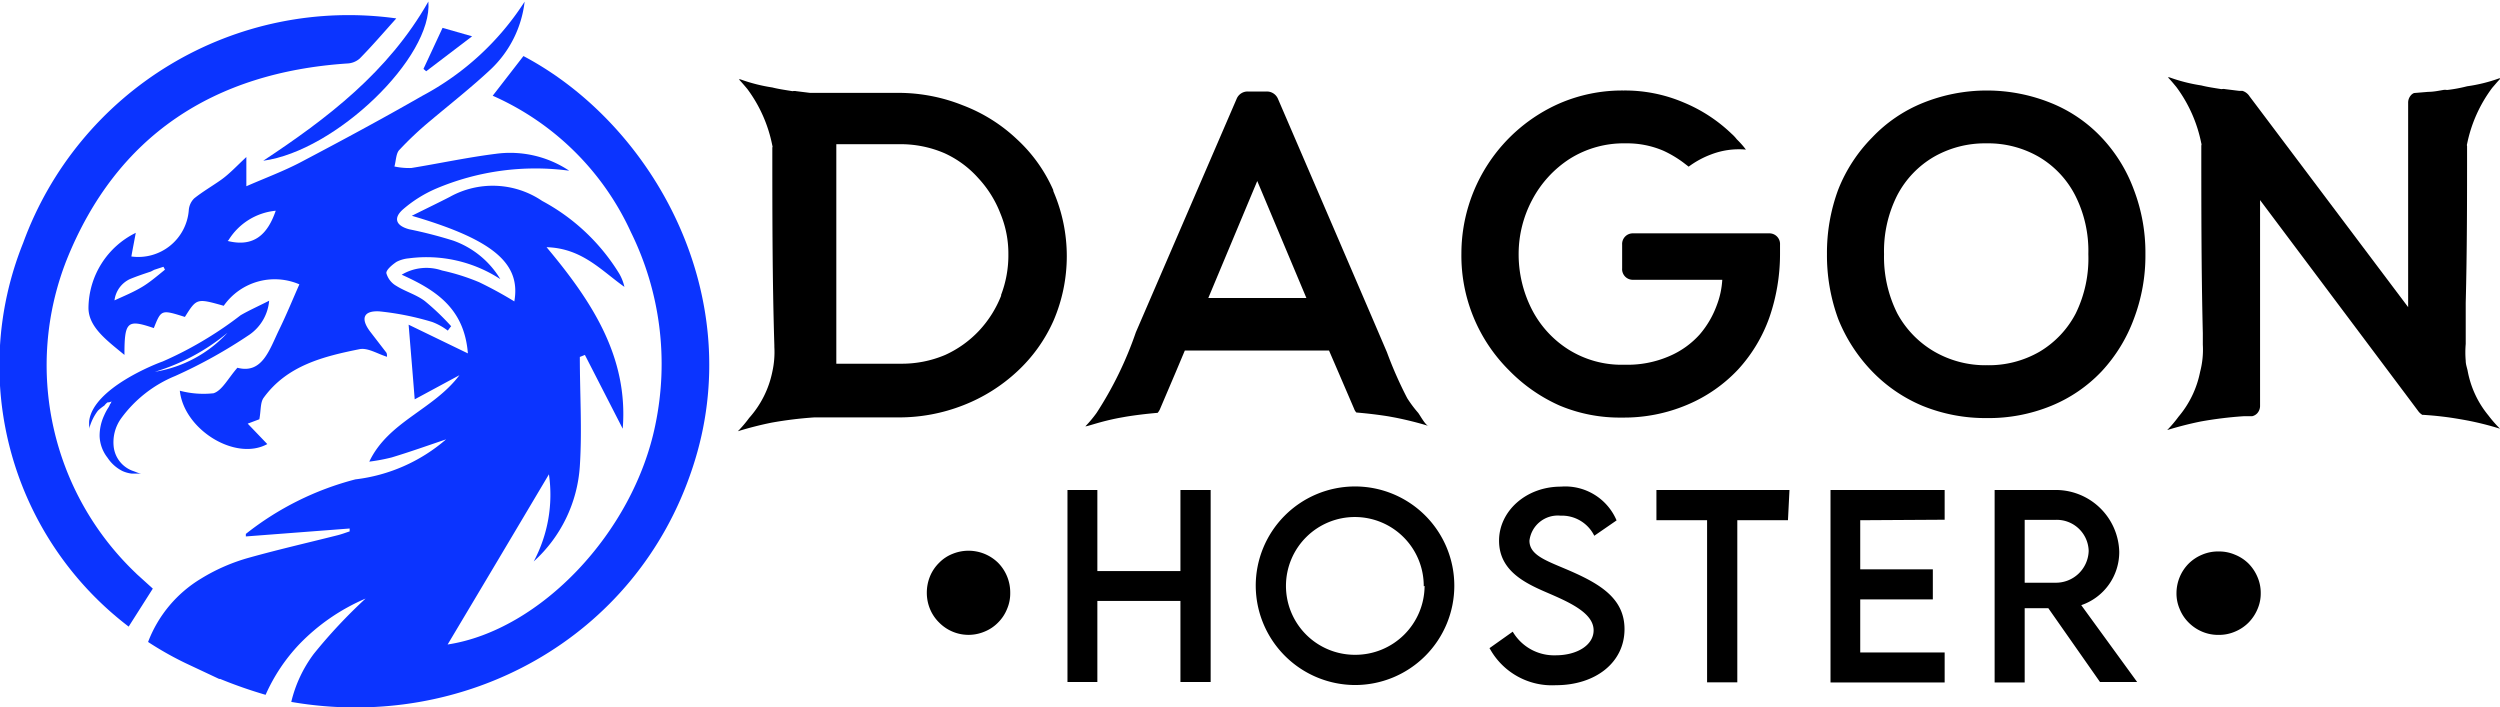 <svg id="Layer_1" data-name="Layer 1" xmlns="http://www.w3.org/2000/svg" viewBox="0 0 148.06 41.9">
 
    <defs>
        <style>
            .cls-1 {
                fill: #0b34ff; /* Warna api */
            }
        </style>

        <!-- Filter glow animasi maksimal -->
<filter id="fireGlow" x="-100%" y="-100%" width="300%" height="300%" filterUnits="objectBoundingBox">
  <feGaussianBlur stdDeviation="1" result="glow">
    <!-- Meningkatkan nilai stdDeviation agar glow lebih intens -->
    <animate attributeName="stdDeviation" values="0.5; 10; 0.5" dur="7s" repeatCount="indefinite"/>
  </feGaussianBlur>
  <feMerge>
    <!-- Mengulangi node glow untuk memperkuat efek -->
    <feMergeNode in="glow"/>
    <feMergeNode in="glow"/>
    <feMergeNode in="SourceGraphic"/>
  </feMerge>
</filter>

    </defs>




  <title>DagonHost Logo</title>
  <g>
    <g>
    
    <path class="cls-1" fill="url(#fireGradient)" filter="url(#fireGlow)" 
      transform="translate(-1.63 -4.98)"
      d="M15.88,23.65a0,0,0,0,0,0,0A21.5,21.5,0,0,1,13.92,25a21.6,21.6,0,0,1-2.66,1.39h0c-.3.1-4.11,1.56-4.35,3.53v0a2.28,2.28,0,0,0,0,.26v0a.69.69,0,0,1,0,.2,3,3,0,0,1,.52-1.08A2.87,2.87,0,0,1,7.81,29,.86.86,0,0,1,8,28.81s.22,0,.23-.08,0,.13-.08.18a.91.91,0,0,1-.11.22,3.21,3.21,0,0,0-.24.45,2.84,2.84,0,0,0-.27,1.25A2.19,2.19,0,0,0,8,32.09a2.27,2.27,0,0,0,.89.79,1.88,1.88,0,0,0,.55.15h.31l.16,0,.13,0c-.16,0-.32-.08-.48-.14a1.73,1.73,0,0,1-1.19-1.4,2.42,2.42,0,0,1,.44-1.74A7.46,7.46,0,0,1,12,27.25a29.33,29.33,0,0,0,4.42-2.46,2.73,2.73,0,0,0,1.15-2C16.94,23.11,16.38,23.36,15.88,23.65ZM10.8,27a12.24,12.24,0,0,0,4.3-2.31A7.48,7.48,0,0,1,10.8,27Z">
    <animate attributeName="opacity" values="0.6;1;0.6" dur="1s" repeatCount="indefinite"/>
</path>
    
    
      <path class="cls-1" d="M25.52,17.36a7.52,7.52,0,0,1,1.94-1.21,15.09,15.09,0,0,1,7.88-1.06,6.31,6.31,0,0,0-4.35-1c-1.68.21-3.34.57-5,.84a4.2,4.2,0,0,1-1-.09c.1-.36.09-.8.31-1a19.67,19.67,0,0,1,1.82-1.71c1.19-1,2.46-2,3.58-3.05a6.55,6.55,0,0,0,2-4,16.28,16.28,0,0,1-6.05,5.57c-2.37,1.36-4.77,2.65-7.18,3.92-1,.53-2.08.93-3.25,1.44V14.28c-.56.52-1,1-1.51,1.36s-1.08.69-1.58,1.09a1.09,1.09,0,0,0-.32.71,3,3,0,0,1-3.4,2.73c.08-.46.17-.9.26-1.4A5,5,0,0,0,6.87,23.2C6.86,24.36,8,25.17,9,26c0-2,.17-2.12,1.74-1.59.44-1.1.44-1.1,1.84-.66.7-1.11.7-1.11,2.3-.66a3.69,3.69,0,0,1,4.48-1.27c-.39.88-.76,1.79-1.19,2.67-.58,1.19-1,2.66-2.48,2.27-.56.64-.9,1.34-1.41,1.51a5.45,5.45,0,0,1-2-.15c.25,2.32,3.31,4.19,5.18,3.16L16.3,30.07l.69-.26c.1-.54.05-1,.26-1.28,1.39-1.91,3.54-2.44,5.67-2.87.49-.1,1.07.28,1.63.45,0-.09,0-.2-.05-.26l-.94-1.22c-.58-.76-.43-1.26.53-1.21a16.49,16.49,0,0,1,3.14.63,3.63,3.63,0,0,1,.92.51c.07-.09.13-.18.2-.26a14.58,14.58,0,0,0-1.56-1.49c-.5-.38-1.15-.56-1.69-.9a1.25,1.25,0,0,1-.59-.76c0-.2.35-.49.6-.66a1.94,1.94,0,0,1,.73-.21,8,8,0,0,1,5.42,1.23,5.34,5.34,0,0,0-2.79-2.28,26.1,26.1,0,0,0-2.6-.67C25.07,18.35,24.9,17.89,25.52,17.36ZM10,22c-.49.29-1,.5-1.59.77a1.61,1.61,0,0,1,.91-1.26c.41-.17.83-.31,1.25-.45l.19-.1,0,0,.55-.18.09.17C10.9,21.36,10.45,21.74,10,22Zm5.16-2.79a3.7,3.7,0,0,1,2.8-1.75C17.48,18.86,16.67,19.64,15.11,19.25Z" transform="translate(-1.63 -4.98)"/>
      <path class="cls-1" d="M17.22,14.5C21,12,24.63,9.25,27,5.07,27.27,8.38,21.51,13.92,17.22,14.5Z" transform="translate(-1.63 -4.98)"/>
      <path class="cls-1" d="M29.59,7.13,26.87,9.2l-.16-.14,1.13-2.43Z" transform="translate(-1.63 -4.98)"/>
      <path class="cls-1" d="M25.1,6.07c-.78.87-1.45,1.65-2.17,2.38a1.19,1.19,0,0,1-.74.29C14.3,9.27,8.53,13,5.57,20.39A17,17,0,0,0,9.66,38.91l.07.07.95.86L9.25,42.09A19.44,19.44,0,0,1,3,19.37,20.52,20.52,0,0,1,25.1,6.07Z" transform="translate(-1.63 -4.98)"/>
      <path class="cls-1" d="M42.65,32.67C39.31,42.84,29.1,48.32,18.88,46.55a7.75,7.75,0,0,1,1.33-2.84,30.59,30.59,0,0,1,3.07-3.28,12,12,0,0,0-3.92,2.7,10.56,10.56,0,0,0-2,3,26.91,26.91,0,0,1-2.69-.94l-.06,0-2-.94,0,0A19.6,19.6,0,0,1,10.4,43a7.48,7.48,0,0,1,3.15-3.76A11.07,11.07,0,0,1,16.41,38c1.72-.48,3.47-.88,5.21-1.32.24-.06.48-.15.72-.23a1,1,0,0,1,0-.17l-6.15.47s0-.12,0-.15a17.52,17.52,0,0,1,6.49-3.23A10,10,0,0,0,28.05,31c-1.12.38-2.16.75-3.22,1.07a10.81,10.81,0,0,1-1.33.25c1.13-2.38,3.8-3.07,5.34-5.12l-2.65,1.43c-.12-1.54-.24-2.95-.36-4.42l3.51,1.7c-.21-2.65-1.87-3.74-3.92-4.66A2.85,2.85,0,0,1,27.81,21a12.67,12.67,0,0,1,2.19.69,23.69,23.69,0,0,1,2.09,1.14c.4-2.25-1.25-3.66-6.07-5.07.88-.44,1.57-.77,2.25-1.12a5.22,5.22,0,0,1,5.47.24,12,12,0,0,1,4.56,4.3,2.77,2.77,0,0,1,.31.79C37.24,21,36.1,19.68,34,19.62c2.69,3.21,4.85,6.51,4.51,10.75L36.27,26l-.3.12c0,2.16.14,4.33,0,6.47a8.34,8.34,0,0,1-2.73,5.64,8.41,8.41,0,0,0,.9-5.16c-2,3.37-3.94,6.63-6,10.08,5.49-.84,11-6.64,12.3-13A17.65,17.65,0,0,0,39,18.74a16.19,16.19,0,0,0-8.19-8.09L32.63,8.3C40.35,12.38,46,22.56,42.65,32.67Z" transform="translate(-1.63 -4.98)"/>
    </g>
    


    <g>
      <g>
        <path d="M73.33,34V45.37H71.54v-4.8H66.62v4.8H64.85V34h1.77v4.8h4.92V34ZM76,39.7a5.88,5.88,0,1,1,5.87,5.85A5.9,5.9,0,0,1,76,39.7Zm9.95,0a4.08,4.08,0,1,0-4.08,4.06A4.1,4.1,0,0,0,86,39.68Zm3.86,3.69,1.41-1a2.84,2.84,0,0,0,2.54,1.4c1.28,0,2.25-.61,2.25-1.48,0-1.05-1.5-1.69-2.82-2.26S90.41,38.74,90.41,37,92,33.8,94.07,33.8a3.3,3.3,0,0,1,3.3,2l-1.32.91a2.14,2.14,0,0,0-2-1.19A1.69,1.69,0,0,0,92.21,37c0,.89,1.05,1.2,2.43,1.8,1.8.79,3.2,1.65,3.2,3.44,0,2-1.75,3.32-4.06,3.32A4.2,4.2,0,0,1,89.85,43.37Zm17.71-7.6h-3v9.6h-1.79v-9.6h-3V34h7.88Zm4.28,0v2.91h4.3v1.78h-4.3v3.14h5v1.78h-6.76V34h6.76v1.76ZM126,45.37,122.94,41h-1.4v4.4h-1.78V34h3.53a3.76,3.76,0,0,1,3.85,3.65,3.32,3.32,0,0,1-2.25,3.17l3.31,4.55Zm-2.67-5.88a1.94,1.94,0,0,0,2-1.88,1.89,1.89,0,0,0-2-1.84h-1.79v3.72Z" transform="translate(-1.63 -4.98)"/>
        <path d="M135.52,40.11a2.32,2.32,0,0,1-.19.94,2.54,2.54,0,0,1-.53.8,2.45,2.45,0,0,1-.81.54,2.36,2.36,0,0,1-.94.19,2.41,2.41,0,0,1-1-.19,2.51,2.51,0,0,1-.8-.54,2.38,2.38,0,0,1-.53-.8,2.32,2.32,0,0,1-.19-.94,2.5,2.5,0,0,1,.72-1.75,2.48,2.48,0,0,1,.8-.53,2.41,2.41,0,0,1,1-.19,2.36,2.36,0,0,1,.94.19,2.42,2.42,0,0,1,.81.53,2.54,2.54,0,0,1,.53.8A2.37,2.37,0,0,1,135.52,40.11Z" transform="translate(-1.63 -4.98)"/>
        <path d="M61.46,40.11a2.32,2.32,0,0,1-.19.94,2.38,2.38,0,0,1-.53.8,2.35,2.35,0,0,1-.81.54,2.44,2.44,0,0,1-2.68-.54,2.41,2.41,0,0,1-.54-.8,2.5,2.5,0,0,1-.19-.94,2.56,2.56,0,0,1,.19-1,2.41,2.41,0,0,1,.54-.8,2.28,2.28,0,0,1,.8-.53,2.5,2.5,0,0,1,2.69.53,2.5,2.5,0,0,1,.72,1.75Z" transform="translate(-1.63 -4.98)"/>
      </g>
      <path d="M64,16.22a9,9,0,0,0-2.15-3,9.63,9.63,0,0,0-3.19-2,10.27,10.27,0,0,0-3.88-.74H49.6l-.81-.1a.53.53,0,0,0-.22,0c-.44-.07-.85-.13-1.2-.22a9.87,9.87,0,0,1-1.89-.48l-.09,0c.18.19.34.38.5.57a8.28,8.28,0,0,1,1.48,3.35.15.15,0,0,1,0,.12c0,3.88,0,7.8.12,11.71v.1A5.34,5.34,0,0,1,47.37,27,5.84,5.84,0,0,1,46,29.73a7.18,7.18,0,0,1-.67.79,20.7,20.7,0,0,1,2-.51,23,23,0,0,1,2.53-.31H50l.3,0h4.5a10.38,10.38,0,0,0,3.88-.72,10,10,0,0,0,3.19-2,9.15,9.15,0,0,0,2.15-3,9.68,9.68,0,0,0,0-7.66Zm-3.07,6.25a6.55,6.55,0,0,1-1.32,2.1,6.36,6.36,0,0,1-2,1.43,6.56,6.56,0,0,1-2.65.52H51.16v-13h3.75a6.57,6.57,0,0,1,2.65.53,6,6,0,0,1,2,1.47,6.53,6.53,0,0,1,1.32,2.11,6.17,6.17,0,0,1,.47,2.39A6.59,6.59,0,0,1,60.91,22.47Z" transform="translate(-1.63 -4.98)"/>
      <path d="M107.05,19.47V20a11.49,11.49,0,0,1-.63,3.78,9,9,0,0,1-1.86,3.09,8.81,8.81,0,0,1-3,2.08,9.58,9.58,0,0,1-3.87.76A9.18,9.18,0,0,1,94,29a9.65,9.65,0,0,1-3-2.09A9.57,9.57,0,0,1,88.18,20,9.72,9.72,0,0,1,94,11.1a9.34,9.34,0,0,1,3.77-.76,8.87,8.87,0,0,1,3.6.72,9.14,9.14,0,0,1,2.82,1.85,2.24,2.24,0,0,1,.3.32,5.13,5.13,0,0,1,.54.61,4.58,4.58,0,0,0-2.07.29,5.35,5.35,0,0,0-1.32.72l-.3-.23a6.57,6.57,0,0,0-1.19-.71,5.44,5.44,0,0,0-2.23-.44,6,6,0,0,0-3.33.92,6.49,6.49,0,0,0-2.22,2.43A6.83,6.83,0,0,0,91.57,20a7.17,7.17,0,0,0,.75,3.24,6.1,6.1,0,0,0,2.17,2.42,5.91,5.91,0,0,0,3.36.92,6.2,6.2,0,0,0,2.65-.51,5.11,5.11,0,0,0,1.8-1.29,5.58,5.58,0,0,0,1-1.71,5,5,0,0,0,.33-1.52H98.35a.63.63,0,0,1-.65-.68V19.47a.63.63,0,0,1,.65-.67h8.05A.63.63,0,0,1,107.05,19.47Z" transform="translate(-1.63 -4.98)"/>
      <path d="M126.1,13.13a8.45,8.45,0,0,0-3-2.05,10.13,10.13,0,0,0-7.6,0,8.57,8.57,0,0,0-3,2.05,9.17,9.17,0,0,0-2,3.07,10.77,10.77,0,0,0-.67,3.83,10.92,10.92,0,0,0,.67,3.85,9.58,9.58,0,0,0,2,3.09,8.94,8.94,0,0,0,3,2.05,9.89,9.89,0,0,0,3.8.72,9.75,9.75,0,0,0,3.8-.72,8.58,8.58,0,0,0,3-2.05A9.25,9.25,0,0,0,128,23.88a10.53,10.53,0,0,0,.69-3.85A10.43,10.43,0,0,0,128,16.2,9.06,9.06,0,0,0,126.1,13.13Zm-1.54,10.42a5.69,5.69,0,0,1-2.14,2.26,6,6,0,0,1-3.11.8,6.05,6.05,0,0,1-3.11-.8A5.81,5.81,0,0,1,114,23.55a7.46,7.46,0,0,1-.79-3.52,7.32,7.32,0,0,1,.79-3.5,5.67,5.67,0,0,1,2.16-2.26,6.08,6.08,0,0,1,3.11-.8,6,6,0,0,1,3.11.8,5.62,5.62,0,0,1,2.14,2.26,7.26,7.26,0,0,1,.79,3.5A7.4,7.4,0,0,1,124.56,23.55Z" transform="translate(-1.63 -4.98)"/>
      <path d="M149.69,30.37a17.69,17.69,0,0,0-2-.5c-.39-.07-.84-.15-1.34-.21s-.76-.08-1.18-.11h-.08a.91.91,0,0,1-.21-.18l-.53-.71-8.87-11.83V29a.65.65,0,0,1-.18.47.59.59,0,0,1-.29.16l-.15,0h0l-.29,0h-.06a23,23,0,0,0-2.53.31,20.7,20.7,0,0,0-2,.51,7.18,7.18,0,0,0,.67-.79A5.87,5.87,0,0,0,131.93,27a5.17,5.17,0,0,0,.16-1.61v-.09c0-.2,0-.39,0-.59C132,21,132,17.28,132,13.6a.18.18,0,0,0,0-.13,8.3,8.3,0,0,0-1.48-3.34c-.16-.19-.31-.38-.5-.57l.09,0a9.87,9.87,0,0,0,1.89.48c.35.09.76.15,1.2.22a.53.53,0,0,1,.22,0l.81.1.2,0a.77.77,0,0,1,.43.33l.49.65,8.9,11.83V11.09a.66.66,0,0,1,.15-.45.48.48,0,0,1,.2-.15l.84-.07c.3,0,.59-.06.88-.11a.61.61,0,0,1,.23,0,8.47,8.47,0,0,0,1.19-.22,9.33,9.33,0,0,0,1.9-.47l.09,0c-.19.19-.34.38-.5.56a8.3,8.3,0,0,0-1.49,3.33.18.18,0,0,0,0,.12c0,3.09,0,6.19-.08,9.29,0,.78,0,1.56,0,2.34v.09a5.84,5.84,0,0,0,0,1c0,.2.07.39.11.57A5.79,5.79,0,0,0,149,29.58,7.27,7.27,0,0,0,149.69,30.37Z" transform="translate(-1.63 -4.98)"/>
      <path d="M85.62,29.43a7,7,0,0,1-.65-.87,23.62,23.62,0,0,1-1.2-2.72l-.9-2.1-1.72-4-.24-.56-3.6-8.36a.71.71,0,0,0-.68-.42H75.55a.7.7,0,0,0-.68.43l-3.6,8.34L68.9,24.66a21.59,21.59,0,0,1-2.33,4.78,7.27,7.27,0,0,1-.66.79c.16,0,.85-.28,2-.5l.39-.07c.55-.09,1.19-.17,1.89-.23a.86.86,0,0,0,.13-.2L71.27,27l.53-1.26h8.54l.57,1.32.92,2.14a.57.57,0,0,0,.13.21c.71.06,1.35.14,1.91.23l.38.07a20.5,20.5,0,0,1,2,.5C86.06,30.19,85.76,29.62,85.62,29.43Zm-12.43-6.8,2.9-6.93L79,22.63Z" transform="translate(-1.63 -4.98)"/>
    </g>
  </g>
</svg>

